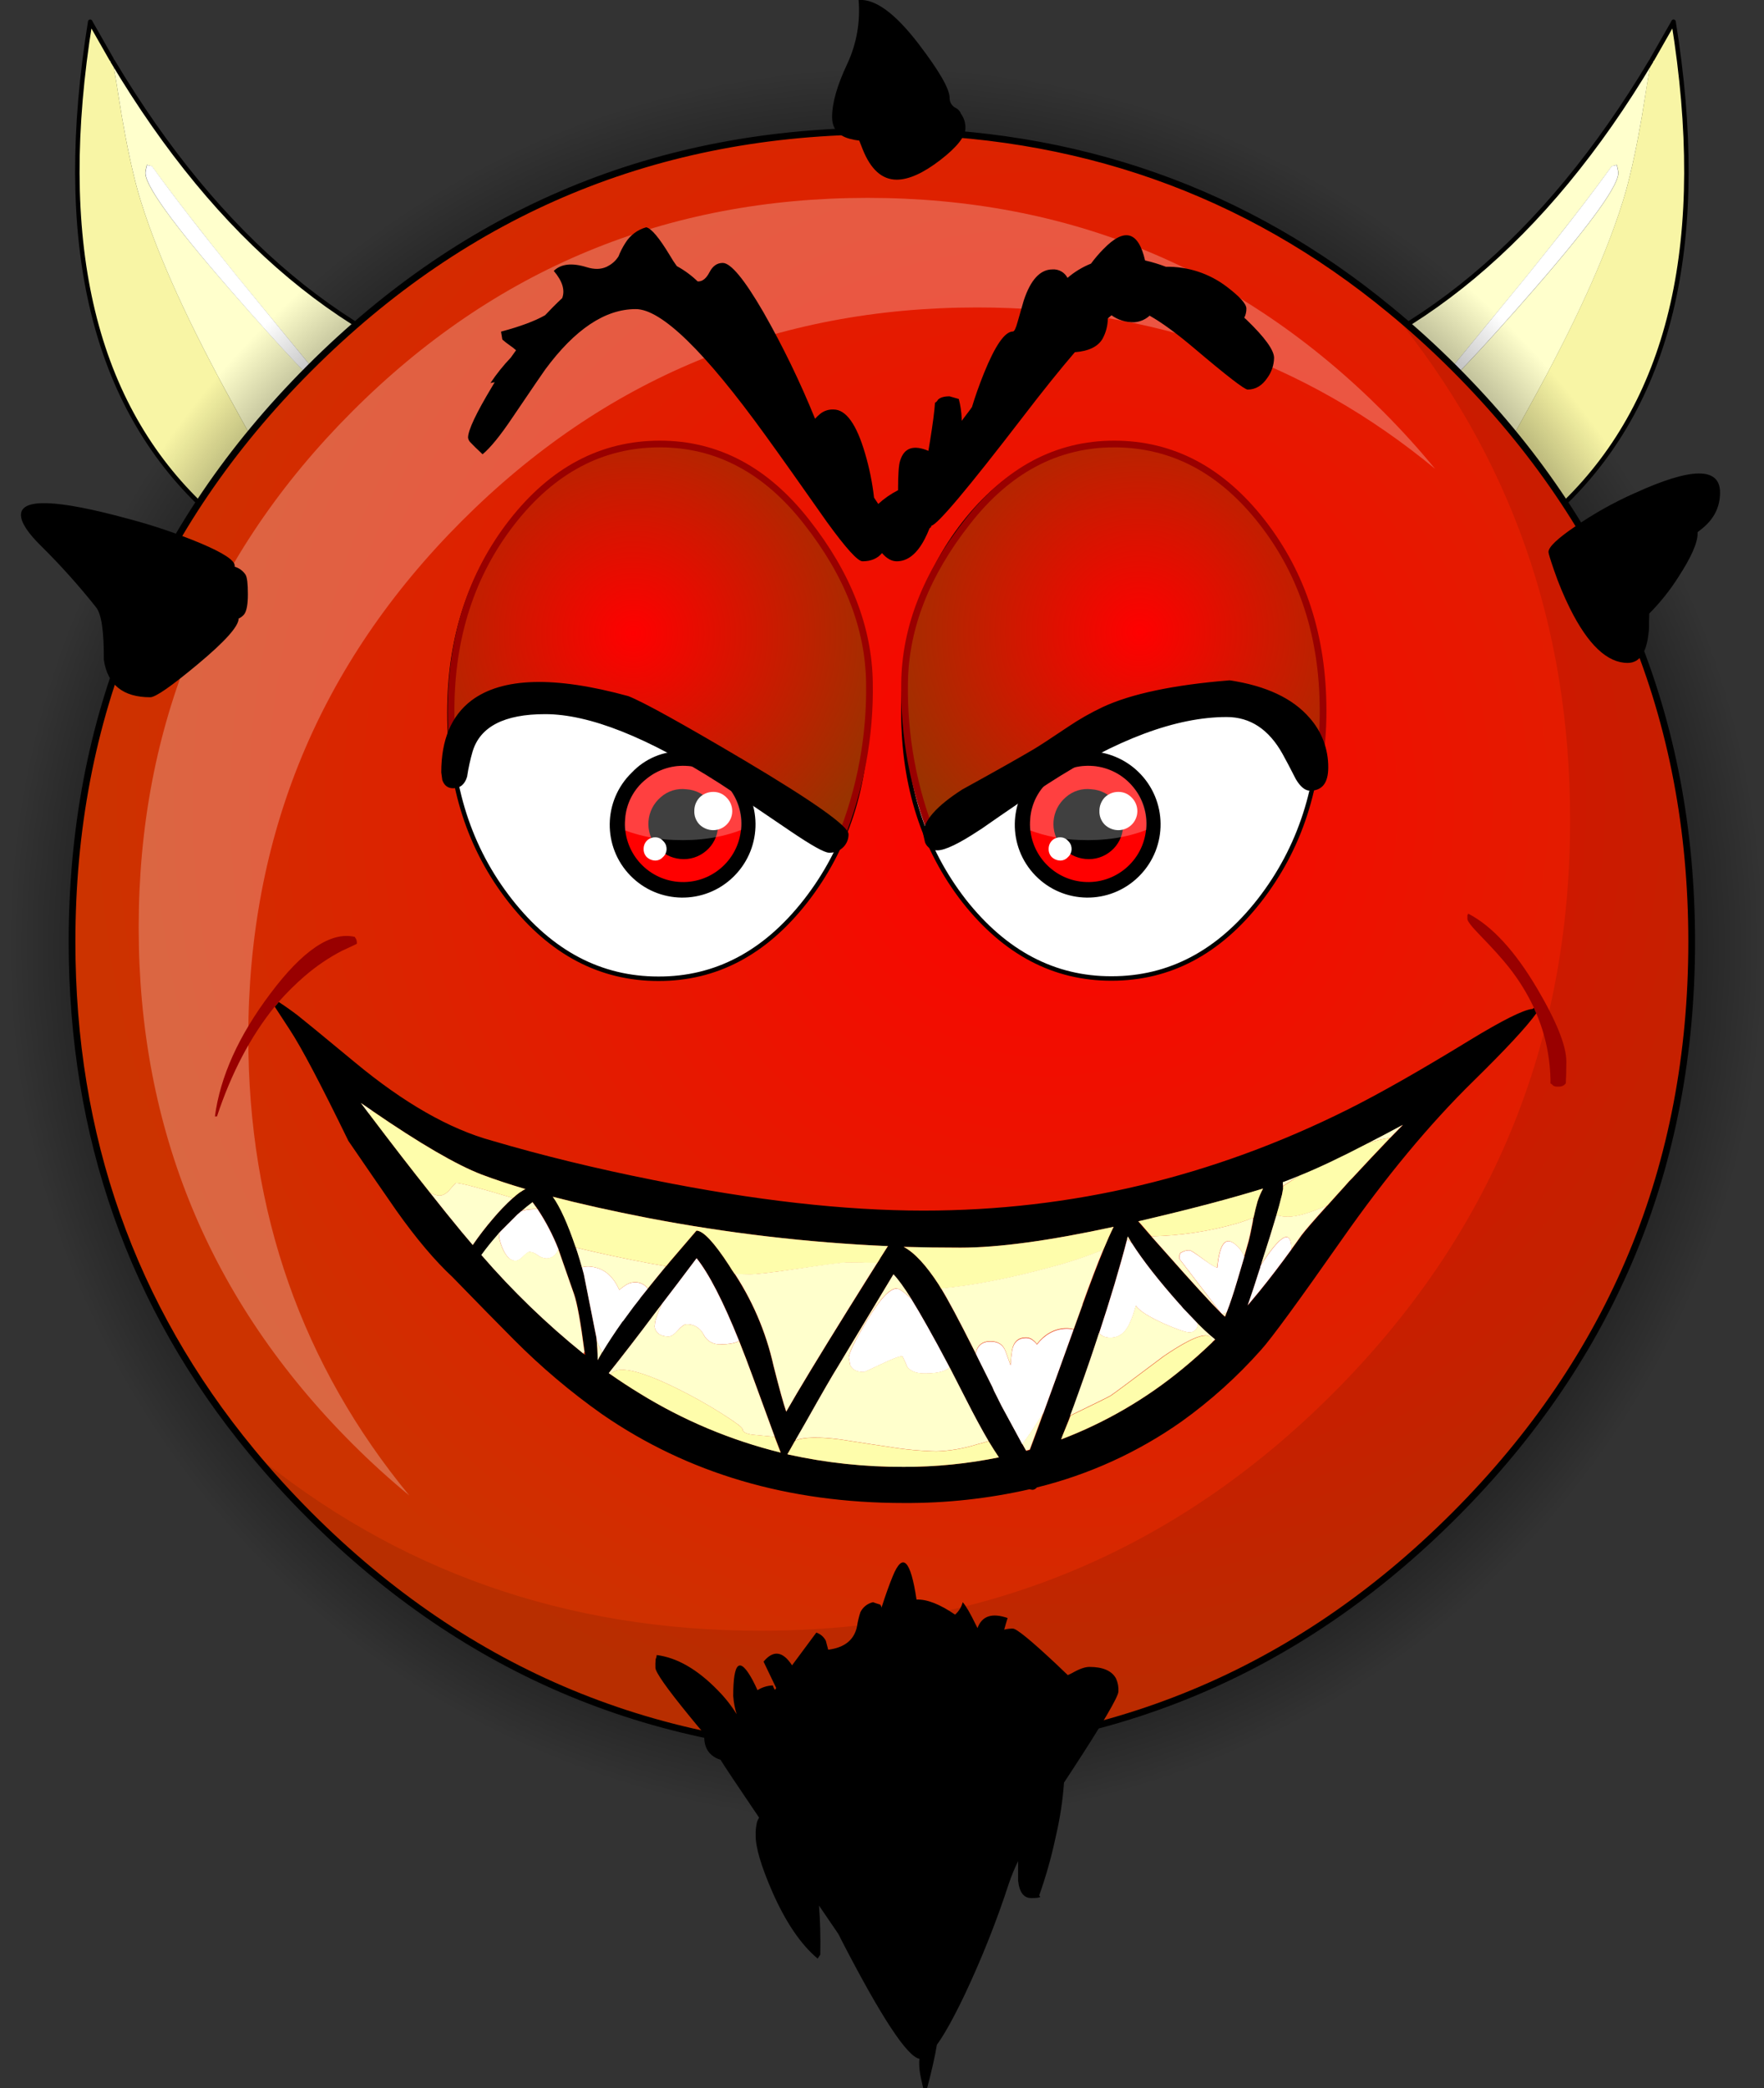 <?xml version="1.0" encoding="iso-8859-1"?>
<!-- Generator: Adobe Illustrator 20.1.0, SVG Export Plug-In . SVG Version: 6.00 Build 0)  -->
<svg version="1.0" id="Layer_1" xmlns="http://www.w3.org/2000/svg" xmlns:xlink="http://www.w3.org/1999/xlink" x="0px" y="0px"
	 viewBox="0 0 788.62 933.14" enable-background="new 0 0 788.62 933.14" xml:space="preserve">
<rect x="0" y="0" width="788.62" height="933.14" fill="#333333" stroke="none"/>
<title>emoji1_0009</title>
<path fill="#FFFFCC" d="M50.4,27.28c1.067,6.147,2.4,14.287,4,24.42c2.327,13.513,4.76,24.847,7.3,34
	c6.947,24,20.097,53.8,39.45,89.4c7.393,13.553,14.31,25.957,20.75,37.21l103.59-38.76c-69.213-18-127.547-66.757-175-146.27
	 M150.37,177.43l-0.79,1.06c-6.667-4.613-22.263-20.987-46.79-49.12C76.71,99.457,64.113,81.903,65,76.71
	c0.407-2.327,0.707-3.353,0.9-3.08l0.19,0.27l1.74,0.31c9.24,12.813,21.907,29.19,38,49.13c9.52,11.58,24.337,29.607,44.45,54.08
	L150.37,177.43z"/>
<path fill="#FFFFFF" d="M149.49,178.48l0.79-1.06c-20.113-24.48-34.9-42.507-44.36-54.08c-16.127-19.94-28.793-36.317-38-49.13
	l-1.74-0.31l-0.19-0.27c-0.193-0.273-0.493,0.753-0.9,3.08c-0.913,5.193,11.64,22.747,37.66,52.66
	C127.223,157.497,142.803,173.867,149.49,178.48z"/>
<path fill="#F8F5A5" d="M49.83,26.46l-8.95-15.84c-0.187-0.287-0.37-0.6-0.55-0.94c-15.607,96.547,0.583,168.223,48.57,215.03
	l33-12.4c-6.44-11.253-13.357-23.657-20.75-37.21c-19.333-35.607-32.483-65.407-39.45-89.4c-2.54-9.153-4.973-20.487-7.3-34
	c-1.6-10.133-2.933-18.273-4-24.42L49.83,26.46z"/>
<path fill="none" stroke="#000000" stroke-width="2" stroke-linecap="round" stroke-linejoin="round" d="M121.85,212.37L88.9,224.71
	c-48-46.807-64.19-118.473-48.57-215l0.54,1l9,15.79 M50.38,27.37c47.487,79.507,105.837,128.247,175.05,146.22l-103.6,38.82"/>
<path fill="#FFFFCC" d="M738.1,27.28c-1.067,6.147-2.4,14.287-4,24.42c-2.327,13.513-4.76,24.847-7.3,34
	c-6.947,24-20.097,53.8-39.45,89.4c-7.393,13.553-14.31,25.957-20.75,37.21l-103.54-38.76c69.213-18,127.547-66.757,175-146.27
	 M638.23,177.42l0.79,1.06c6.667-4.613,22.263-20.987,46.79-49.12c26-29.913,38.553-47.467,37.66-52.66
	c-0.407-2.327-0.707-3.353-0.9-3.08l-0.19,0.27l-1.74,0.31c-9.24,12.813-21.907,29.19-38,49.13
	C673.147,134.917,658.343,152.947,638.23,177.42z"/>
<path fill="#FFFFFF" d="M639,178.48l-0.79-1.06c20.113-24.48,34.9-42.507,44.36-54.08c16.127-19.94,28.793-36.317,38-49.13
	l1.74-0.31l0.19-0.27c0.193-0.273,0.493,0.753,0.9,3.08c0.913,5.193-11.64,22.747-37.66,52.66
	C661.247,157.497,645.667,173.867,639,178.48z"/>
<path fill="#F8F5A5" d="M738.68,26.46l8.94-15.84c0.187-0.287,0.37-0.6,0.55-0.94c15.607,96.547-0.583,168.213-48.57,215l-33-12.4
	c6.44-11.253,13.357-23.657,20.75-37.21c19.333-35.607,32.483-65.407,39.45-89.4c2.54-9.153,4.973-20.487,7.3-34
	c1.573-10.133,2.907-18.273,4-24.42L738.68,26.46z"/>
<path fill="none" stroke="#000000" stroke-width="2" stroke-linecap="round" stroke-linejoin="round" d="M666.66,212.37l32.95,12.34
	c48-46.807,64.19-118.473,48.57-215l-0.54,1l-9,15.79 M738.13,27.37c-47.5,79.48-105.857,128.207-175.07,146.18l103.6,38.82"/>
<radialGradient id="SVGID_1_" cx="190.03" cy="147.268" r="166.539" gradientTransform="matrix(2.35 0.2 -0.2 2.35 -20.82 38.57)" gradientUnits="userSpaceOnUse">
	<stop  offset="0.78" style="stop-color:#000000;stop-opacity:0.7"/>
	<stop  offset="1" style="stop-color:#000000;stop-opacity:0"/>
</radialGradient>
<path fill="url(#SVGID_1_)" d="M673.17,142c-10.067-10.073-20.4-19.473-31-28.2c-70.54-58.3-153.14-87.45-247.8-87.45
	C285.457,26.35,192.527,64.9,115.58,142S0.107,312.1,0,421c0,94.707,29.13,177.343,87.39,247.91c8.727,10.62,18.123,20.953,28.19,31
	c76.947,77.047,169.877,115.57,278.79,115.57S596.217,776.987,673.17,700c76.967-77.053,115.45-170.053,115.45-279
	C788.62,312.053,750.137,219.053,673.17,142z"/>
<radialGradient id="SVGID_2_" cx="190.01" cy="147.298" r="182.1" gradientTransform="matrix(2.35 0.2 -0.2 2.35 52.17 -25.28)" gradientUnits="userSpaceOnUse">
	<stop  offset="0" style="stop-color:#FF0000"/>
	<stop  offset="1" style="stop-color:#CC3300"/>
</radialGradient>
<path fill="url(#SVGID_2_)" d="M650.29,164.66c-9.2-9.207-18.673-17.82-28.42-25.84c-64.787-53.5-140.66-80.25-227.62-80.25
	c-100,0-185.333,35.363-256,106.09s-106,156.127-106,256.2c0,87.013,26.733,162.933,80.2,227.76c8,9.753,16.61,19.233,25.83,28.44
	c70.667,70.727,156,106.09,256,106.09c100,0,185.333-35.363,256-106.09s106-156.127,106-256.2S720.95,235.387,650.29,164.66z"/>
<path fill="none" stroke="#000000" stroke-width="3" stroke-linecap="round" stroke-linejoin="round" d="M650.29,164.66
	c70.667,70.727,106,156.127,106,256.2s-35.333,185.473-106,256.2s-156,106.09-256,106.09c-100,0-185.333-35.363-256-106.09
	c-9.2-9.207-17.81-18.687-25.83-28.44C58.953,583.793,32.2,507.873,32.2,420.86c0-100.073,35.333-185.473,106-256.2
	s156-106.09,256-106.09c86.953,0,162.823,26.75,227.61,80.25C631.597,146.84,641.09,155.453,650.29,164.66z"/>
<path fill-opacity="0.1" d="M650.29,164.66c-9.2-9.207-18.673-17.82-28.42-25.84c53.387,64.747,80.08,140.627,80.08,227.64
	c0,100.073-35.333,185.473-106,256.2s-156,106.09-256,106.09c-86.953,0-162.783-26.71-227.49-80.13
	c8,9.753,16.61,19.233,25.83,28.44c70.667,70.727,156,106.09,256,106.09c100,0,185.333-35.363,256-106.09s106-156.127,106-256.2
	S720.957,235.387,650.29,164.66z"/>
<path fill="#FFFFFF" fill-opacity="0.26" d="M641.56,209.5c-7.233-8.813-14.977-17.35-23.23-25.61
	c-63.607-63.64-140.423-95.46-230.45-95.46s-166.84,31.823-230.44,95.47C93.813,247.54,62,324.403,62,414.49
	s31.803,166.95,95.41,230.59c8.253,8.26,16.783,16.01,25.59,23.25c-48-58.3-72-126.59-72-204.87
	c0-90.08,31.803-166.943,95.41-230.59s140.413-95.47,230.42-95.47C515.057,137.4,583.3,161.433,641.56,209.5z"/>
<path fill="#990000" d="M136.3,436.14c5.051-4.363,10.591-8.125,16.51-11.21c4.48-2.047,6.72-3.11,6.72-3.19
	c0.085-0.816-0.079-1.639-0.47-2.36c-0.198-0.206-0.357-0.447-0.47-0.71c-10.667-2.44-23.247,6.017-37.74,25.37
	c-14.153,18.8-22.41,37.09-24.77,54.87H97c6.48-19.5,15.09-35.863,25.83-49.09c0.628-0.674,1.219-1.382,1.77-2.12
	c3.629-4.112,7.531-7.974,11.68-11.56 M656.37,408.29c-0.051,0.264-0.172,0.509-0.35,0.71v1.65c0,1.02,1.927,3.497,5.78,7.43
	c5.58,5.74,9.863,10.5,12.85,14.28c4.369,5.538,8.09,11.557,11.09,17.94c0.373,0.84,0.727,1.667,1.06,2.48
	c4.236,9.921,6.404,20.602,6.37,31.39c0.496,0.268,0.937,0.628,1.3,1.06c0.703,0.31,1.476,0.431,2.24,0.35
	c0.92,0.075,1.837-0.177,2.59-0.71l0.71-0.71c0.16-2.36,0.24-5.623,0.24-9.79c0-7-4.363-17.897-13.09-32.69
	c-9.9-16.753-20.157-27.883-30.77-33.39L656.37,408.29z"/>
<path d="M685,450.89c-4,0.393-13.333,5.06-28,14c-22.253,13.613-40.453,23.947-54.6,31C542.08,525.963,478.897,541,412.85,541
	c-35.233,0-75.447-4.547-120.64-13.64c-25.707-5.113-49.767-10.973-72.18-17.58c-19.027-5.193-39.47-16.86-61.33-35
	c-14.547-12.04-23.077-19.04-25.59-21c-2.827-2.16-5.657-4.16-8.49-6c-0.551,0.738-1.142,1.446-1.77,2.12
	c1.6,2.513,3.88,6.013,6.84,10.5c5.113,7.787,13.8,24.27,26.06,49.45c9.433,13.767,16.587,24.15,21.46,31.15
	c8.807,12.433,17.18,22.347,25.12,29.74c11.087,11.407,20.247,20.74,27.48,28c12.142,12.213,25.321,23.348,39.39,33.28
	c38.287,26.433,83.22,39.65,134.8,39.65c18.923,0.114,37.797-1.946,56.25-6.14c0.496,0.15,1.011,0.231,1.53,0.24
	c0.7-0.124,1.33-0.502,1.77-1.06c23.234-5.709,45.196-15.714,64.75-29.5c12.986-9.314,24.893-20.047,35.5-32
	c4.56-5.033,16.63-21.517,36.21-49.45s39.117-51.457,58.61-70.57c14.44-14.16,23.837-24.27,28.19-30.33
	c-0.34-0.813-0.693-1.64-1.06-2.48c-0.22,0.216-0.458,0.413-0.71,0.59 M503.9,553.79c0.127-0.367,0.243-0.76,0.35-1.18
	c0.567,0.96,1.157,1.96,1.77,3c4.92,7.673,12.037,16.76,21.35,27.26c0.147,0.166,0.304,0.323,0.47,0.47l1.06,1.3l5.31,5.55
	c2.829,3.038,5.862,5.878,9.08,8.5c-0.473,0.453-0.947,0.887-1.42,1.3c-4.26,4.1-8.593,7.953-13,11.56
	c-16.302,13.494-34.71,24.217-54.49,31.74c0.213-0.533,0.41-1.083,0.59-1.65l2.71-6.84c1.52-4,3.133-8.407,4.84-13.22
	c3.2-8.98,6.15-17.593,8.85-25.84c5.04-15.26,9.207-29.223,12.5-41.89 M508.87,545.85l5.07-1.18
	c19.733-4.667,36.637-9.15,50.71-13.45c-0.996,1.85-1.826,3.784-2.48,5.78c-0.513,1.733-1.103,4.133-1.77,7.2
	c-0.093,0.733-0.21,1.48-0.35,2.24c-0.867,4.407-1.457,7.16-1.77,8.26c-0.727,2.553-1.393,4.887-2,7
	c-1.253,4.347-2.277,7.807-3.07,10.38c-1.693,5.767-3.307,10.607-4.84,14.52c-0.233,0.667-0.47,1.297-0.71,1.89
	c-0.413-0.393-0.887-0.827-1.42-1.3l-0.47-0.47c-4.833-4.88-12.93-13.73-24.29-26.55c-2.493-2.813-4.733-5.33-6.72-7.55
	c-2.113-2.42-3.92-4.503-5.42-6.25c-0.166-0.147-0.323-0.304-0.47-0.47 M573.62,530.44v-0.24c0-0.667-0.04-1.257-0.12-1.77
	c2.307-0.793,4.823-1.793,7.55-3c8.187-3.293,18.33-8.093,30.43-14.4c4.907-2.493,10.137-5.247,15.69-8.26l-5.78,5.9
	c-5.513,5.76-11.18,11.78-17,18.06c-0.38,0.407-0.773,0.8-1.18,1.18c-1.56,1.773-3.053,3.44-4.48,5l-5.31,5.9
	c-5.947,6.56-9.8,11.007-11.56,13.34c-1.52,2.14-3.013,4.223-4.48,6.25c-5.013,6.893-9.77,13.11-14.27,18.65
	c-1.727,2.127-3.497,4.25-5.31,6.37c1.573-4.487,3.303-9.72,5.19-15.7l0.35-1.06c0.093-0.353,0.173-0.707,0.24-1.06l0.12-0.12
	c3.02-9.407,5.353-16.88,7-22.42c0.893-2.987,1.56-5.427,2-7.32c0.39-1.232,0.668-2.498,0.83-3.78
	c0.071-0.147,0.112-0.307,0.12-0.47v-1.06 M493.34,558.63c-2.667,6.42-5.773,14.563-9.32,24.43c-1.4,3.887-2.733,7.583-4,11.09
	c-5.633,15.667-10.113,28.057-13.44,37.17c-2.96,8.147-5.003,13.693-6.13,16.64l-1.65,0.47c-0.933-1.627-1.877-3.317-2.83-5.07
	l-8.14-15c-0.353-0.767-0.747-1.553-1.18-2.36l-0.35-0.71c-0.667-1.333-1.297-2.593-1.89-3.78c-0.098-0.284-0.215-0.561-0.35-0.83
	c-0.131-0.27-0.248-0.547-0.35-0.83c-0.36-0.667-0.713-1.373-1.06-2.12l-5.42-10.86l-1.97-3.87
	c-6.54-13.02-11.377-22.067-14.51-27.14c-0.367-0.667-0.72-1.257-1.06-1.77c-5.66-8.727-10.89-14.35-15.69-16.87
	c8.413,0.233,16.867,0.35,25.36,0.35c17.06,0,39.9-3.107,68.52-9.32c-1.333,2.713-2.867,6.137-4.6,10.27 M424.17,610.33
	c0.096,0.246,0.213,0.484,0.35,0.71c2.307,4.44,4.743,9.2,7.31,14.28c3.667,7.227,7.047,13.48,10.14,18.76
	c1.62,2.667,3.153,5.067,4.6,7.2c-14.008,2.862-28.272,4.283-42.57,4.24c-17.328,0.063-34.609-1.789-51.53-5.52l-0.47-0.12
	l0.71-1.18l2.59-4.6c0.114-0.089,0.198-0.212,0.24-0.35c1.287-2.18,2.78-4.777,4.48-7.79c7.467-13.293,12.303-21.673,14.51-25.14
	c11.873-19.747,20.167-33.513,24.88-41.3c2,2,4.667,5.667,8,11c2.14,3.427,4.537,7.517,7.19,12.27c2.9,5.14,6.083,11,9.55,17.58
	 M161.3,492.9c1.7,1.187,3.367,2.327,5,3.42c21.46,14.727,37.813,24.247,49.06,28.56c5.82,2.2,12.347,4.363,19.58,6.49
	c-0.3,0.16-0.613,0.317-0.94,0.47c-0.528,0.386-1.079,0.74-1.65,1.06l-1.53,1.18c-0.482,0.465-0.993,0.899-1.53,1.3l0,0
	c-3.152,2.865-6.109,5.939-8.85,9.2c-3.239,3.765-6.27,7.704-9.08,11.8l-5.07-6c-4.38-5.293-9.137-11.193-14.27-17.7
	c-8.04-10.113-17.003-21.717-26.89-34.81c-1.24-1.613-2.497-3.28-3.77-5 M223.51,550.58l7.9-7.91c0.62-0.507,1.21-1.017,1.77-1.53
	h0.12c1.613-1.407,3.227-2.703,4.84-3.89c0.767,1,1.513,2.023,2.24,3.07c3.665,5.527,6.748,11.418,9.2,17.58
	c0.034,0.119,0.074,0.236,0.12,0.35c0.553,1.727,2.887,8.413,7,20.06c1.413,4,2.987,12.667,4.72,26l0.24,1.18l-0.71-0.47l-0.12-0.12
	c-16.458-13.277-31.692-28.002-45.52-44c2.283-3.151,4.722-6.185,7.31-9.09c0.335-0.376,0.648-0.77,0.94-1.18 M247.26,534.82
	c12.42,3.227,26.533,6.373,42.34,9.44c35.534,6.827,71.52,11.048,107.67,12.63H397c0.012,0.054-0.021,0.108-0.075,0.12
	c-0.015,0.003-0.03,0.003-0.045,0l-3.18,5c-0.433,0.787-0.943,1.613-1.53,2.48l0,0c-3.12,4.92-7.483,11.883-13.09,20.89
	c-12.973,20.847-22.173,36.03-27.6,45.55c-1.18-3.38-3.067-10.187-5.66-20.42c-3.419-15.409-9.741-30.027-18.63-43.07l-1.18-1.89
	c-6.76-10.387-11.633-15.58-14.62-15.58l-12,14c-0.507,0.633-1.017,1.263-1.53,1.89h-0.12c-2.867,3.493-5.58,6.827-8.14,10
	c-1.173,1.473-2.313,2.89-3.42,4.25c-0.987,1.333-1.97,2.593-2.95,3.78c-1.62,2.187-3.153,4.27-4.6,6.25
	c-0.077,0.15-0.2,0.273-0.35,0.35c-3.633,5.16-6.66,9.763-9.08,13.81c-0.72,1.233-1.387,2.413-2,3.54
	c-0.01-3.392-0.207-6.78-0.59-10.15L261,569.25c-0.054-0.284-0.134-0.561-0.24-0.83c-0.042-0.286-0.123-0.565-0.24-0.83
	c-0.022-0.2-0.063-0.397-0.12-0.59c-0.064-0.242-0.144-0.479-0.24-0.71c-0.6-2.18-1.267-4.423-2-6.73l-0.71-2.12
	c-3.587-10.593-7.007-18.147-10.26-22.66 M311.46,562.28c5.513,6.867,11.847,19.18,19,36.94c2,5.033,4.083,10.5,6.25,16.4
	c4.193,11.54,7.417,20.35,9.67,26.43l0,0c0.46,1.14,0.853,2.163,1.18,3.07l1.53,4c-22.276-5.466-43.563-14.377-63.09-26.41
	c-4.36-2.667-8.693-5.5-13-8.5l-0.83-0.59c2.593-3.227,5.897-7.437,9.91-12.63c2.667-3.373,7.267-9.43,13.8-18.17
	c4.353-5.673,9.537-12.517,15.55-20.53L311.46,562.28z"/>
<path fill="#FEFDAB" d="M346.34,642.07h-0.24l-9.67-0.94c-2.987-0.393-4.48-1.22-4.48-2.48c0-0.707-3.107-3.04-9.32-7
	c-6.632-4.177-13.482-8-20.52-11.45c-16.667-8.133-26.377-10.133-29.13-6c4.293,3.007,8.627,5.84,13,8.5
	c19.503,12.04,40.766,20.964,63.02,26.45l-1.53-4c-0.327-0.9-0.72-1.923-1.18-3.07l0,0 M289.45,544.25
	c-15.8-3.067-29.913-6.213-42.34-9.44c3.253,4.513,6.673,12.067,10.26,22.66c2.667,0.667,5.497,1.333,8.49,2
	c11.647,2.667,22.26,4.79,31.84,6.37h0.12c0.52-0.627,1.03-1.257,1.53-1.89l12-14c2.987,0,7.86,5.193,14.62,15.58l1.18,1.89
	l1.3,1.89c2.213,0.16,4.337,0.24,6.37,0.24c2.907,0,10.377-0.867,22.41-2.6c12.033-1.733,19.11-2.637,21.23-2.71
	c4.733,0,9.293,0.08,13.68,0.24l0,0c0.587-0.867,1.097-1.693,1.53-2.48l3.18-5c0.054,0.012,0.108-0.021,0.12-0.075
	c0.003-0.015,0.003-0.03,0-0.045h0.12c-36.15-1.582-72.135-5.803-107.67-12.63 M166.25,496.32v0.12
	c-0.464,0.41-0.862,0.889-1.18,1.42c9.893,13.093,18.87,24.697,26.93,34.81c1.275,0.939,2.783,1.51,4.36,1.65
	c1.653,0,3.267-0.943,4.84-2.83c0.807-0.993,1.672-1.938,2.59-2.83c2.207,0,10.697,2.243,25.47,6.73l0,0
	c0.537-0.401,1.048-0.835,1.53-1.3l1.53-1.18c0.571-0.32,1.122-0.674,1.65-1.06c0.333-0.153,0.647-0.31,0.94-0.47
	c-7.233-2.127-13.76-4.29-19.58-6.49c-11.247-4.313-27.6-13.833-49.06-28.56 M446.58,651.27c-1.447-2.153-2.98-4.553-4.6-7.2
	c-1.66,0.427-3.507,0.937-5.54,1.53c-5.776,1.79-11.766,2.799-17.81,3c-7.115-0.164-14.21-0.832-21.23-2
	c-4.953-0.707-12.187-1.807-21.7-3.3c-9.653-1.247-16.377-1.09-20.17,0.47c-0.042,0.138-0.126,0.26-0.24,0.35l-2.59,4.6l-0.47,0.83
	c0.071,0.161,0.151,0.318,0.24,0.47c16.922,3.725,34.203,5.569,51.53,5.5c14.298,0.04,28.562-1.384,42.57-4.25 M469.45,566.42
	c8.103-2.118,16.06-4.76,23.82-7.91c1.713-4.133,3.247-7.557,4.6-10.27c-28.62,6.213-51.46,9.32-68.52,9.32
	c-8.493,0-16.947-0.117-25.36-0.35c4.793,2.52,10.023,8.147,15.69,16.88c0.34,0.527,0.693,1.117,1.06,1.77
	C434.74,574.567,450.977,571.42,469.45,566.42 M573.6,530.07v1.3c-0.008,0.163-0.049,0.323-0.12,0.47
	c-0.162,1.282-0.44,2.548-0.83,3.78c-0.447,1.887-1.113,4.327-2,7.32c1.665,0.589,3.424,0.87,5.19,0.83
	c3.92,0,9.777-1.69,17.57-5.07l5.31-5.9c1.427-1.527,2.92-3.193,4.48-5c0.407-0.38,0.8-0.773,1.18-1.18
	c5.813-6.28,11.48-12.3,17-18.06c-3.375,0.45-6.695,1.24-9.91,2.36c-12.1,6.3-22.243,11.1-30.43,14.4l-5.04,3.22
	c-0.847,0.533-1.633,1.043-2.36,1.53 M513.97,544.59l-5.07,1.18c0.147,0.166,0.304,0.323,0.47,0.47c1.5,1.747,3.307,3.83,5.42,6.25
	c12.973-0.264,25.856-2.207,38.33-5.78c2.482-0.735,4.922-1.603,7.31-2.6c0.667-3.06,1.257-5.46,1.77-7.2
	c0.654-1.996,1.484-3.93,2.48-5.78c-14.073,4.327-30.977,8.81-50.71,13.45 M541.97,599.93c-0.047-5.633-7.24-3.587-21.58,6.14
	c-14.86,11.173-22.8,17.073-23.82,17.7c-1.02,0.627-6.997,3.577-17.93,8.85c-0.273,0.727-0.55,1.433-0.83,2.12l-2.81,6.85
	c-0.18,0.567-0.377,1.117-0.59,1.65c19.78-7.523,38.188-18.246,54.49-31.74c4.387-3.613,8.71-7.467,12.97-11.56L541.97,599.93z"/>
<path fill="#FFFFFF" d="M314.49,596.28c1.349,2.853,4.277,4.618,7.43,4.48c3.887,0,6.717-0.51,8.49-1.53
	c-7.147-17.76-13.48-30.073-19-36.94c-6,8-11.19,14.843-15.57,20.53c-2.047,4.507-3.07,7.507-3.07,9
	c-0.223,0.789-0.137,1.633,0.24,2.36c0.867,2.047,2.833,3.07,5.9,3.07c1.18,0,2.557-0.903,4.13-2.71
	c1.573-1.807,2.83-2.71,3.77-2.71c3.227-0.194,6.253,1.574,7.67,4.48 M286.18,580.14c1.107-1.333,2.247-2.75,3.42-4.25
	c-1.384-1.907-3.648-2.975-6-2.83c-1.539,0.068-3.021,0.601-4.25,1.53c-0.886,0.547-1.717,1.18-2.48,1.89
	c-2.753-6.213-6.88-9.673-12.38-10.38c-1.454-0.229-2.94-0.148-4.36,0.24c0.096,0.231,0.176,0.468,0.24,0.71
	c0.057,0.193,0.098,0.39,0.12,0.59c0.117,0.265,0.198,0.544,0.24,0.83c0.106,0.269,0.186,0.546,0.24,0.83l5.66,28.44
	c0.107,0.58,0.187,1.13,0.24,1.65c1.027,2.347,1.813,4.013,2.36,5c2.42-4.047,5.447-8.65,9.08-13.81c0.15-0.077,0.273-0.2,0.35-0.35
	c1.447-2,2.98-4.083,4.6-6.25c0.98-1.213,1.963-2.473,2.95-3.78 M260.74,604.98l0.12,0.12l0.47-0.71L260.74,604.98 M231.35,542.7
	l-7.9,7.91c-0.158,0.858-0.239,1.728-0.24,2.6c0.346,1.75,0.9,3.452,1.65,5.07c1.573,3.46,3.46,5.19,5.66,5.19
	c0.947,0,2.087-0.667,3.42-2s2.277-2,2.83-2c1.347,0.125,2.624,0.659,3.66,1.53c1.071,0.792,2.335,1.282,3.66,1.42
	c2.354,0.111,4.507-1.324,5.31-3.54c0.091-0.192,0.171-0.389,0.24-0.59c-0.046-0.114-0.086-0.231-0.12-0.35
	c-2.452-6.162-5.535-12.053-9.2-17.58c-1.181-0.04-2.364,0-3.54,0.12c-1.203,0.105-2.39,0.343-3.54,0.71h-0.12
	c-0.56,0.52-1.15,1.03-1.77,1.53 M407.43,580.48c-3.167-3.067-5.33-4.6-6.49-4.6c-3.147-0.08-7.627,4.72-13.44,14.4
	c-5.333,8.893-8,14.4-8,16.52c0,0.16,0.197,1.26,0.59,3.3c0.947,2.047,2.99,3.07,6.13,3.07c0.233,0,2.827-1.18,7.78-3.54
	c4.953-2.36,8.097-3.54,9.43-3.54c0.81,1.525,1.518,3.102,2.12,4.72c1.493,2,4.087,3,7.78,3c4.72,0,8.1-0.63,10.14-1.89
	c0.388-0.229,0.745-0.508,1.06-0.83c-0.137-0.226-0.254-0.464-0.35-0.71c-3.467-6.587-6.65-12.447-9.55-17.58
	c-2.667-4.753-5.063-8.843-7.19-12.27 M451.78,610.15c-0.947-2.593-1.693-4.677-2.24-6.25c-1.1-2.913-3.34-4.37-6.72-4.37
	c-3.62,0-5.82,1.77-6.6,5.31l0.94,2l5.42,10.86c0.347,0.727,0.7,1.433,1.06,2.12c0.102,0.283,0.219,0.56,0.35,0.83
	c0.135,0.269,0.252,0.546,0.35,0.83c0.62,1.22,1.25,2.48,1.89,3.78l0.35,0.71c0.433,0.807,0.827,1.593,1.18,2.36l8.14,15
	c0.38,0.667,0.733,1.333,1.06,2c1.96-2.153,5.143-6.82,9.55-14c3.333-9.113,7.813-21.503,13.44-37.17
	c-1.269-0.325-2.583-0.443-3.89-0.35c-4.873,0.313-9.04,2.673-12.5,7.08c-0.406-0.638-0.925-1.197-1.53-1.65
	c-0.89-0.845-2.073-1.311-3.3-1.3c-3.46,0-5.543,1.85-6.25,5.55c-0.352,2.23-0.589,4.476-0.71,6.73 M563.69,565.49l-0.12,0.12
	c-0.06,0.353-0.14,0.707-0.24,1.06L563,567.6c-1.887,6-3.617,11.233-5.19,15.7c1.807-2.127,3.577-4.25,5.31-6.37
	c4.5-5.533,9.257-11.75,14.27-18.65c-0.153-9.107-4.713-6.747-13.68,7.08 M556.28,561.58c-0.921-2.437-2.569-4.531-4.72-6
	c-3.933-2.753-6.37,0.867-7.31,10.86c-0.787,0-2.91-1.26-6.37-3.78c-3.46-2.52-5.46-3.817-6-3.89
	c-1.016-0.034-2.026,0.167-2.95,0.59l-1.18,0.59c-0.036,0.304-0.157,0.592-0.35,0.83c-0.129,0.581-0.17,1.177-0.12,1.77l17.81,23.25
	c0.267,0.293,0.503,0.57,0.71,0.83l0.47,0.47c0.741-0.04,1.465-0.241,2.12-0.59c1.527-3.907,3.14-8.747,4.84-14.52
	c0.787-2.58,1.81-6.04,3.07-10.38 M527.84,583.3c-0.166-0.147-0.323-0.304-0.47-0.47c-9.333-10.5-16.45-19.587-21.35-27.26
	c-0.86-0.767-1.567-1.357-2.12-1.77c-3.293,12.667-7.46,26.63-12.5,41.89c1.047,1.413,2.737,2.12,5.07,2.12
	c3.773,0,6.643-2.163,8.61-6.49c1.13-2.512,2.037-5.119,2.71-7.79c1.653,2.28,5.78,4.917,12.38,7.91c6.053,2.667,9.947,4,11.68,4
	c2.005,0.017,3.643-1.595,3.66-3.6c0-0.02,0-0.04,0-0.06c-0.066-0.163-0.146-0.321-0.24-0.47c-0.327-0.333-0.68-0.727-1.06-1.18
	l-5.31-5.55L527.84,583.3z"/>
<path fill="#FFFFCC" d="M321.92,600.76c-3.153,0.138-6.081-1.627-7.43-4.48c-1.417-2.906-4.443-4.674-7.67-4.48
	c-0.867,0-2.123,0.903-3.77,2.71c-1.647,1.807-3.023,2.71-4.13,2.71c-3.067,0-5.033-1.023-5.9-3.07
	c-0.377-0.727-0.463-1.571-0.24-2.36c0-1.473,1.023-4.473,3.07-9c-6.567,8.767-11.163,14.837-13.79,18.21
	c-4,5.193-7.303,9.403-9.91,12.63l0.83,0.59c2.767-4.12,12.477-2.12,29.13,6c7.038,3.451,13.888,7.273,20.52,11.45
	c6.213,3.933,9.32,6.267,9.32,7c0,1.26,1.493,2.087,4.48,2.48l9.67,0.94h0.24c-2.253-6.08-5.477-14.89-9.67-26.43
	c-2.153-5.9-4.237-11.367-6.25-16.4c-1.773,1.02-4.603,1.53-8.49,1.53 M269.21,604.33c-0.547-0.96-1.333-2.627-2.36-5
	c-0.047-0.52-0.127-1.07-0.24-1.65c0.383,3.37,0.58,6.758,0.59,10.15c0.613-1.127,1.28-2.307,2-3.54 M289.6,575.85
	c2.553-3.193,5.267-6.527,8.14-10c-9.58-1.613-20.193-3.737-31.84-6.37c-2.98-0.667-5.81-1.333-8.49-2l0.71,2.12
	c0.74,2.3,1.407,4.543,2,6.73c1.42-0.388,2.906-0.469,4.36-0.24c5.507,0.707,9.633,4.167,12.38,10.38
	c0.763-0.71,1.594-1.343,2.48-1.89c1.226-0.949,2.712-1.5,4.26-1.58c2.352-0.145,4.616,0.923,6,2.83 M392.2,564.38
	c-4.387-0.16-8.947-0.24-13.68-0.24c-2.047,0-9.123,0.903-21.23,2.71c-12.107,1.807-19.577,2.673-22.41,2.6
	c-2,0-4.123-0.08-6.37-0.24l-1.3-1.89c8.889,13.043,15.211,27.661,18.63,43.07c2.593,10.227,4.48,17.033,5.66,20.42
	c5.427-9.52,14.627-24.703,27.6-45.55c5.607-9.007,9.97-15.97,13.09-20.89 M240.29,540.3c-0.727-1.04-1.473-2.063-2.24-3.07
	c-1.607,1.187-3.22,2.483-4.84,3.89c1.15-0.367,2.337-0.605,3.54-0.71c1.176-0.12,2.359-0.16,3.54-0.12 M223.19,553.15
	c0.001-0.872,0.082-1.742,0.24-2.6c-0.292,0.41-0.605,0.804-0.94,1.18c-2.588,2.905-5.027,5.939-7.31,9.09
	c13.828,15.998,29.062,30.723,45.52,44l0.59-0.59c-1.727-13.293-3.3-21.96-4.72-26c-4.087-11.647-6.42-18.333-7-20.06
	c-0.069,0.201-0.149,0.398-0.24,0.59c-0.803,2.216-2.956,3.651-5.31,3.54c-1.325-0.138-2.589-0.628-3.66-1.42
	c-1.036-0.871-2.313-1.405-3.66-1.53c-0.553,0-1.497,0.667-2.83,2s-2.473,2-3.42,2c-2.2,0-4.087-1.73-5.66-5.19
	c-0.75-1.618-1.304-3.32-1.65-5.07 M192,532.67c5.133,6.507,9.89,12.407,14.27,17.7l5.07,6c2.81-4.096,5.841-8.035,9.08-11.8
	c2.741-3.261,5.698-6.335,8.85-9.2c-14.773-4.487-23.263-6.73-25.47-6.73c-0.918,0.892-1.783,1.837-2.59,2.83
	c-1.573,1.887-3.187,2.83-4.84,2.83c-1.577-0.14-3.085-0.711-4.36-1.65 M166.3,496.42v-0.12c-1.6-1.093-3.267-2.233-5-3.42
	c1.273,1.693,2.53,3.36,3.77,5c0.318-0.531,0.716-1.01,1.18-1.42 M352.25,649.52l0.47-0.83l-0.72,1.16l0.47,0.12
	c-0.089-0.152-0.169-0.309-0.24-0.47 M400.94,575.86c1.16,0,3.323,1.533,6.49,4.6c-3.333-5.3-6-8.967-8-11
	c-4.72,7.787-13.013,21.553-24.88,41.3c-2.22,3.493-7.07,11.883-14.55,25.17c-1.7,3.007-3.193,5.603-4.48,7.79
	c3.787-1.567,10.51-1.723,20.17-0.47c9.513,1.493,16.747,2.593,21.7,3.3c7.02,1.168,14.115,1.836,21.23,2
	c6.044-0.201,12.034-1.21,17.81-3c2.033-0.593,3.88-1.103,5.54-1.53c-3.1-5.28-6.48-11.533-10.14-18.76
	c-2.553-5.047-4.987-9.8-7.3-14.26c-0.315,0.322-0.672,0.601-1.06,0.83c-2.047,1.26-5.427,1.89-10.14,1.89c-3.693,0-6.287-1-7.78-3
	c-0.602-1.618-1.31-3.195-2.12-4.72c-1.333,0-4.477,1.18-9.43,3.54s-7.547,3.54-7.78,3.54c-3.147,0-5.19-1.023-6.13-3.07
	c-0.393-2.047-0.59-3.147-0.59-3.3c0-2.127,2.667-7.633,8-16.52c5.82-9.68,10.3-14.48,13.44-14.4 M456.94,645.18
	c-0.327-0.667-0.68-1.333-1.06-2c0.953,1.753,1.897,3.443,2.83,5.07l1.65-0.47c1.127-2.947,3.17-8.493,6.13-16.64
	c-4.413,7.213-7.597,11.88-9.55,14 M483.94,582.83c3.54-9.86,6.647-18.003,9.32-24.43c-7.76,3.149-15.717,5.792-23.82,7.91
	c-18.467,5-34.703,8.147-48.71,9.44c3.127,5.073,7.963,14.12,14.51,27.14l1.89,3.78l-0.94-2c0.78-3.54,2.98-5.31,6.6-5.31
	c3.38,0,5.62,1.457,6.72,4.37c0.553,1.573,1.3,3.657,2.24,6.25c0.121-2.254,0.358-4.5,0.71-6.73c0.707-3.7,2.79-5.55,6.25-5.55
	c1.227-0.011,2.41,0.455,3.3,1.3c0.605,0.453,1.124,1.012,1.53,1.65c3.46-4.407,7.627-6.767,12.5-7.08
	c1.335-0.075,2.673,0.07,3.96,0.43c1.273-3.513,2.607-7.21,4-11.09 M611.49,510.91c3.215-1.12,6.535-1.91,9.91-2.36l5.78-5.9
	C621.627,505.663,616.397,508.417,611.49,510.91 M575.87,543.72c-1.766,0.04-3.525-0.241-5.19-0.83c-1.62,5.54-3.953,13.013-7,22.42
	c8.967-13.833,13.527-16.193,13.68-7.08c1.473-2,2.967-4.083,4.48-6.25c1.76-2.327,5.613-6.773,11.56-13.34
	c-7.793,3.38-13.65,5.07-17.57,5.07 M573.59,530.02c0.727-0.493,1.513-1.003,2.36-1.53l5.07-3.19c-2.727,1.173-5.243,2.173-7.55,3
	c0.047,0.533,0.087,1.123,0.12,1.77 M548.35,586.48c-0.655,0.349-1.379,0.55-2.12,0.59c0.527,0.473,1,0.907,1.42,1.3
	c0.24-0.587,0.477-1.217,0.71-1.89 M560.36,544.11c-2.388,0.997-4.828,1.865-7.31,2.6c-12.474,3.573-25.357,5.516-38.33,5.78
	c2,2.22,4.24,4.737,6.72,7.55c11.333,12.82,19.43,21.67,24.29,26.55c-0.207-0.253-0.443-0.53-0.71-0.83l-17.81-23.25
	c-0.05-0.593-0.009-1.189,0.12-1.77c0.193-0.238,0.314-0.526,0.35-0.83l1.18-0.59c0.924-0.423,1.934-0.625,2.95-0.59
	c0.553,0,2.553,1.297,6,3.89c3.447,2.593,5.57,3.853,6.37,3.78c0.947-10,3.383-13.62,7.31-10.86c2.151,1.469,3.799,3.563,4.72,6
	c0.607-2.093,1.273-4.427,2-7c0.313-1.1,0.903-3.853,1.77-8.26c0.147-0.76,0.263-1.507,0.35-2.24 M505.02,591.24
	c-1.967,4.327-4.837,6.49-8.61,6.49c-2.333,0-4.023-0.707-5.07-2.12c-2.667,8.247-5.617,16.86-8.85,25.84
	c-1.7,4.8-3.313,9.207-4.84,13.22c0.273-0.667,0.55-1.373,0.83-2.12c10.993-5.333,16.97-8.283,17.93-8.85
	c0.96-0.567,8.9-6.467,23.82-17.7c14.34-9.72,21.533-11.767,21.58-6.14c0.473-0.407,0.947-0.84,1.42-1.3
	c-3.218-2.622-6.251-5.462-9.08-8.5c0.38,0.453,0.733,0.847,1.06,1.18c0.094,0.149,0.174,0.307,0.24,0.47
	c0.017,2.005-1.595,3.643-3.6,3.66c-0.02,0-0.04,0-0.06,0c-1.727,0-5.62-1.333-11.68-4c-6.607-2.987-10.733-5.623-12.38-7.91
	c-0.673,2.671-1.58,5.278-2.71,7.79 M504.19,552.54c-0.107,0.42-0.223,0.813-0.35,1.18c0.56,0.413,1.267,1.003,2.12,1.77
	c-0.573-0.953-1.143-1.913-1.71-2.88L504.19,552.54z"/>
<path fill="#FFFFFF" d="M294.32,199.13c-25.867,0-47.92,11.643-66.16,34.93s-27.32,51.373-27.24,84.26
	c0,32.887,9.08,60.973,27.24,84.26c18.16,23.287,40.213,34.89,66.16,34.81c25.707,0.08,47.643-11.483,65.81-34.69
	c18.24-23.333,27.36-51.46,27.36-84.38s-9.163-61.007-27.49-84.26c-18.16-23.287-40.057-34.93-65.69-34.93 M563,402.46
	c18.24-23.287,27.36-51.373,27.36-84.26s-9.12-60.973-27.36-84.26C544.747,210.647,522.727,199,496.94,199
	c-25.787,0-47.767,11.647-65.94,34.94c-18.16,23.287-27.24,51.373-27.24,84.26s9.04,61.013,27.12,84.38
	c18.32,23.207,40.32,34.77,66,34.69C522.787,437.27,544.827,425.667,563,402.46z"/>
<path fill="none" stroke="#000000" stroke-width="2" stroke-linecap="round" stroke-linejoin="round" d="M563,402.46
	c-18.16,23.207-40.16,34.81-66,34.81c-25.707,0.08-47.707-11.483-66-34.69c-18.08-23.287-27.12-51.413-27.12-84.38
	s9.04-61.053,27.12-84.26c18.247-23.293,40.227-34.94,65.94-34.94c25.713,0,47.713,11.643,66,34.93
	c18.24,23.333,27.36,51.42,27.36,84.26S581.2,379.12,563,402.46z M294.32,199.13c25.633,0,47.53,11.643,65.69,34.93
	c18.32,23.287,27.48,51.373,27.48,84.26s-9.12,61.013-27.36,84.38c-18.16,23.207-40.097,34.77-65.81,34.69
	c-25.867,0-47.92-11.603-66.16-34.81c-18.24-23.207-27.32-51.293-27.24-84.26c0-32.887,9.08-60.973,27.24-84.26
	S268.373,199.13,294.32,199.13z"/>
<path d="M305.31,335.72c-8.639-0.214-16.961,3.263-22.88,9.56c-12.878,12.528-13.161,33.122-0.634,46s33.122,13.161,46,0.634
	c0.214-0.208,0.425-0.42,0.634-0.634c12.631-12.9,12.413-33.597-0.486-46.228C321.893,339.127,313.779,335.781,305.31,335.72z"/>
<path fill="#FF0000" d="M325.36,351.53c-9.221-11.007-25.62-12.456-36.627-3.234c-0.018,0.015-0.035,0.03-0.053,0.044
	c-5.398,4.361-8.733,10.776-9.2,17.7c-1.183,14.311,9.46,26.87,23.77,28.053c14.311,1.183,26.87-9.46,28.053-23.77
	C331.865,363.521,329.731,356.771,325.36,351.53z"/>
<path d="M317.46,358.14c-2.635-3.198-6.475-5.163-10.61-5.43c-4.146-0.527-8.317,0.763-11.44,3.54
	c-6.613,5.608-7.429,15.515-1.821,22.128c2.662,3.14,6.451,5.108,10.551,5.482c4.136,0.428,8.268-0.851,11.44-3.54
	c3.217-2.67,5.18-6.556,5.42-10.73C321.427,365.451,320.149,361.316,317.46,358.14z"/>
<path fill="#FFFFFF" fill-opacity="0.25" d="M325.36,351.53c-9.221-11.007-25.62-12.456-36.627-3.234
	c-0.018,0.015-0.035,0.03-0.053,0.044c-5.398,4.361-8.733,10.776-9.2,17.7c-0.157,1.686-0.157,3.384,0,5.07
	c6.993,2.596,14.364,4.031,21.82,4.25c11.167,0.473,21.19-1.02,30.07-4.48v-0.35C332.087,363.637,329.91,356.757,325.36,351.53z"/>
<path fill="#FFFFFF" d="M292.93,374.19c-1.414-0.031-2.778,0.522-3.77,1.53c-0.932,0.988-1.442,2.302-1.42,3.66
	c-0.045,1.363,0.467,2.685,1.42,3.66c0.997,0.933,2.296,1.476,3.66,1.53c1.347,0.032,2.64-0.527,3.54-1.53
	c2.021-1.783,2.215-4.866,0.432-6.888c-0.135-0.153-0.279-0.297-0.432-0.432c-0.863-0.984-2.112-1.543-3.42-1.53 M318.89,353.89
	c-2.293-0.026-4.5,0.868-6.13,2.48c-1.528,1.623-2.373,3.771-2.36,6c-0.093,2.284,0.761,4.506,2.36,6.14
	c1.614,1.557,3.758,2.443,6,2.48c4.7,0.048,8.549-3.723,8.597-8.422c0.024-2.338-0.915-4.583-2.597-6.208
	c-1.533-1.603-3.662-2.497-5.88-2.47H318.89z"/>
<path d="M486.4,335.72c-8.639-0.214-16.961,3.263-22.88,9.56c-12.878,12.528-13.161,33.122-0.634,46s33.122,13.161,46,0.634
	c0.214-0.208,0.425-0.42,0.634-0.634c12.631-12.9,12.413-33.597-0.486-46.228C502.983,339.127,494.868,335.781,486.4,335.72z"/>
<path fill="#FF0000" d="M506.45,351.53c-9.221-11.007-25.62-12.456-36.627-3.234c-0.018,0.015-0.035,0.03-0.053,0.044
	c-5.398,4.361-8.733,10.776-9.2,17.7c-1.183,14.311,9.46,26.87,23.77,28.053c14.311,1.183,26.87-9.46,28.053-23.77
	C512.955,363.521,510.821,356.771,506.45,351.53z"/>
<path d="M498.55,358.14c-2.635-3.198-6.475-5.163-10.61-5.43c-4.146-0.527-8.317,0.763-11.44,3.54
	c-6.613,5.608-7.429,15.515-1.821,22.128c2.662,3.14,6.451,5.108,10.551,5.482c4.136,0.428,8.268-0.851,11.44-3.54
	c3.219-2.672,5.183-6.563,5.42-10.74C502.515,365.444,501.236,361.313,498.55,358.14z"/>
<path fill="#FFFFFF" fill-opacity="0.25" d="M506.45,351.53c-9.221-11.007-25.62-12.456-36.627-3.234
	c-0.018,0.015-0.035,0.03-0.053,0.044c-5.398,4.361-8.733,10.776-9.2,17.7c-0.157,1.686-0.157,3.384,0,5.07
	c6.993,2.596,14.364,4.031,21.82,4.25c11.167,0.473,21.19-1.02,30.07-4.48v-0.35C513.177,363.637,511,356.757,506.45,351.53z"/>
<path fill="#FFFFFF" d="M474,374.19c-1.414-0.031-2.778,0.522-3.77,1.53c-0.932,0.988-1.442,2.302-1.42,3.66
	c-0.045,1.363,0.467,2.685,1.42,3.66c0.997,0.933,2.296,1.476,3.66,1.53c1.347,0.032,2.64-0.527,3.54-1.53
	c2.021-1.783,2.215-4.866,0.432-6.888c-0.135-0.153-0.279-0.297-0.432-0.432c-0.863-0.984-2.112-1.543-3.42-1.53 M500,353.89
	c-2.293-0.026-4.5,0.868-6.13,2.48c-1.528,1.623-2.373,3.771-2.36,6c-0.093,2.284,0.761,4.506,2.36,6.14
	c1.614,1.557,3.758,2.443,6,2.48c4.7,0.048,8.549-3.723,8.597-8.422c0.024-2.338-0.915-4.583-2.597-6.208
	C504.339,354.76,502.214,353.866,500,353.89z"/>
<radialGradient id="SVGID_3_" cx="207.592" cy="127.365" r="50.98" gradientTransform="matrix(2.36 0 0 2.36 -206.78 -17.46)" gradientUnits="userSpaceOnUse">
	<stop  offset="0" style="stop-color:#FF0000"/>
	<stop  offset="1" style="stop-color:#993300"/>
</radialGradient>
<path fill="url(#SVGID_3_)" d="M295,198.42c-25.867,0-47.92,11.643-66.16,34.93s-27.32,51.373-27.24,84.26
	c-0.017,9.024,0.787,18.031,2.4,26.91c4.353-55.013,61.58-44.853,171.68,30.48c9.011-22.217,13.433-46.029,13-70
	c-0.327-24.473-9.66-48.35-28-71.63C342.533,210.07,320.64,198.42,295,198.42z"/>
<path fill="none" stroke="#990000" stroke-width="3" stroke-linecap="round" stroke-linejoin="round" d="M295,198.42
	c25.633,0,47.53,11.643,65.69,34.93c18.307,23.28,27.64,47.157,28,71.63c0.433,23.971-3.989,47.783-13,70
	C265.583,299.66,208.353,289.507,204,344.52c-1.6-8.88-2.39-17.887-2.36-26.91c0-32.887,9.08-60.973,27.24-84.26
	S269.08,198.42,295,198.42z"/>
<radialGradient id="SVGID_4_" cx="668.828" cy="127.085" r="50.98" gradientTransform="matrix(-2.36 0 0 2.36 2087.89 -17.46)" gradientUnits="userSpaceOnUse">
	<stop  offset="0" style="stop-color:#FF0000"/>
	<stop  offset="1" style="stop-color:#993300"/>
</radialGradient>
<path fill="url(#SVGID_4_)" d="M498.1,198.42c25.867,0,47.92,11.643,66.16,34.93s27.32,51.373,27.24,84.26
	c0.03,9.023-0.76,18.03-2.36,26.91c-4.38-55.013-61.617-44.853-171.71,30.48c-9.011-22.217-13.433-46.029-13-70
	c0.327-24.473,9.66-48.35,28-71.63C450.577,210.07,472.467,198.42,498.1,198.42z"/>
<path fill="none" stroke="#990000" stroke-width="3" stroke-linecap="round" stroke-linejoin="round" d="M498.1,198.42
	c-25.633,0-47.53,11.643-65.69,34.93c-18.307,23.28-27.64,47.157-28,71.63c-0.433,23.971,3.989,47.783,13,70
	c110.107-75.32,167.35-85.473,171.73-30.46c1.6-8.88,2.39-17.887,2.36-26.91c0-32.887-9.08-60.973-27.24-84.26
	S524.047,198.42,498.1,198.42z"/>
<path d="M18.48,244.09c8.718,8.621,16.906,17.761,24.52,27.37c2.36,2.987,3.5,10.777,3.42,23.37
	c1.653,11.173,8.573,16.76,20.76,16.76c2.36,0,9.437-4.917,21.23-14.75c12.187-10.147,18.28-16.953,18.28-20.42
	c0.962-0.429,1.811-1.076,2.48-1.89c1.1-1.493,1.65-4.493,1.65-9c0-4.667-0.353-7.577-1.06-8.73c-1.147-1.713-2.86-2.966-4.84-3.54
	v-0.47c0-2.36-5-5.663-15-9.91c-10.659-4.455-21.615-8.161-32.79-11.09c-31.84-8.667-47.76-9.217-47.76-1.65
	c0,3.333,3.027,7.977,9.08,13.93 M211.3,335.78c3.38-11.093,14.19-16.64,32.43-16.64c19.733,0,45.757,10.333,78.07,31
	c2.833,1.807,13.33,8.887,31.49,21.24c9.513,6.453,15.293,9.68,17.34,9.68c2.491,0.107,4.903-0.884,6.6-2.71
	c1.393-1.509,2.152-3.496,2.12-5.55c0-3.54-15.41-14.477-46.23-32.81c-28.147-16.667-45.56-26.303-52.24-28.91
	c-33.02-9.047-56.41-8.38-70.17,2c-8.96,6.847-13.44,17.547-13.44,32.1l0.47,3.42c0.867,2.44,2.48,3.66,4.84,3.66
	c3.147,0,5.23-1.73,6.25-5.19c0.571-3.828,1.399-7.613,2.48-11.33 M500,755.89c0.123-1.984-0.241-3.969-1.06-5.78
	c-1.887-3.46-5.857-5.19-11.91-5.19c-1.967,0-4.523,0.903-7.67,2.71c-0.646,0.356-1.314,0.67-2,0.94
	c-1.507-1.46-3.197-3.073-5.07-4.84c-11.333-10.62-17.82-15.93-19.46-15.93c-1.312-0.021-2.621,0.137-3.89,0.47
	c0.467-1.733,0.977-3.463,1.53-5.19c-6.98-2.44-11.47-0.943-13.47,4.49l-0.71-1.42c-2.513-5.193-4.48-8.577-5.9-10.15
	c-0.54,2.159-1.735,4.097-3.42,5.55c-6.813-4.667-12.553-6.91-17.22-6.73c-2.667-17.78-6.203-21.28-10.61-10.5
	c-1.5,3.607-3.19,8.327-5.07,14.16c-0.026-0.527-0.235-1.029-0.59-1.42c-1.1-0.313-2.16-0.667-3.18-1.06
	c-2.468,0.559-4.55,2.206-5.66,4.48c-0.687,2.118-1.199,4.288-1.53,6.49c-1.26,5.9-5.543,9.323-12.85,10.27
	c-0.627-2.44-0.98-3.773-1.06-4c-0.877-1.734-2.405-3.05-4.25-3.66c-0.14,0.207-3.757,5.083-10.85,14.63
	c-4.147-6.36-8.393-6.91-12.74-1.65c1.38,2.927,3.267,6.86,5.66,11.8l-0.59,0.83l0,0c-0.415-0.614-0.732-1.289-0.94-2
	c-2.426,0.096-4.785,0.827-6.84,2.12c-0.707-1.593-1.453-3.127-2.24-4.6c-5.74-10.54-8.61-8.14-8.61,7.2
	c0.192,2.764,0.705,5.495,1.53,8.14c-2.408-3.894-5.257-7.498-8.49-10.74c-9.04-9.287-18.12-14.52-27.24-15.7
	c-0.033,0.616-0.193,1.219-0.47,1.77c-0.131,1.292-0.171,2.592-0.12,3.89c0,2,5.033,9.16,15.1,21.48
	c2.593,3.213,5.03,6.123,7.31,8.73c-0.253,0.184-0.456,0.428-0.59,0.71c0,3.46,1.06,6.127,3.18,8c1.203,1.03,2.611,1.793,4.13,2.24
	c1.213,2.067,6.953,10.68,17.22,25.84c-0.388,0.629-0.703,1.3-0.94,2c-0.475,2.01-0.674,4.076-0.59,6.14
	c0,5.273,2.477,13.607,7.43,25c6,13.613,12.76,23.567,20.28,29.86l1.18-1.77c0.147-8-0.05-15.317-0.59-21.95l8.61,12.63
	c0.533,0.973,1.043,1.973,1.53,3c17.693,34.267,29.29,51.89,34.79,52.87c-0.074,0.547-0.114,1.098-0.12,1.65
	c-0.014,2.223,0.224,4.441,0.71,6.61c0.233,1.1,0.587,2.713,1.06,4.84h1.77c2.06-7.74,3.513-14.19,4.36-19.35
	c3.44-4.767,7.607-12.28,12.5-22.54c7.596-16.091,14.173-32.643,19.69-49.56c1.162-3.418,2.541-6.758,4.13-10v8.73
	c0.553,5.193,2.52,7.79,5.9,7.79c2.44,0,3.773-0.197,4-0.59l-0.47-0.59c3.059-8.636,5.541-17.465,7.43-26.43
	c1.852-7.891,3.076-15.916,3.66-24l3.18-4.84C492.953,770.21,500,758.25,500,755.89 M438.33,370.71
	c12.42-8.667,22.443-15.473,30.07-20.42c30.74-19.907,57.407-29.86,80-29.86c10.533,0,18.867,5.507,25,16.52
	c1.493,2.667,3.46,6.403,5.9,11.21c2.047,3.46,4.17,5.19,6.37,5.19c5.427,0,8.14-3.46,8.14-10.38c0.063-8.18-2.921-16.09-8.37-22.19
	c-7.547-8.733-19.457-14.32-35.73-16.76c-25.14,2.053-44.067,6.047-56.78,11.98c-5.322,2.52-10.447,5.439-15.33,8.73
	c-7.94,5.333-13.13,8.717-15.57,10.15c-6.367,3.773-16.98,9.753-31.84,17.94c-11.64,7.453-17.46,14.123-17.46,20.01
	c0,0.08,0.277,1.3,0.83,3.66c0.884,2.253,3.126,3.673,5.54,3.51c3.46,0,9.867-3.107,19.22-9.32 M730.57,220.48
	c-9.198,4.105-18.001,9.042-26.3,14.75c-8,5.427-12,9.243-12,11.45c0,0.627,0.827,3.34,2.48,8.14c1.988,5.814,4.353,11.493,7.08,17
	c8.1,16.287,16.71,24.43,25.83,24.43c5.74,0,8.923-5.233,9.55-15.7c0-2.407,0.04-4.53,0.12-6.37c4.915-4.94,9.274-10.402,13-16.29
	c5.74-8.813,8.61-15.303,8.61-19.47v-0.59l1.77-1.42c5.507-4.327,8.26-9.757,8.26-16.29c0-11.487-12.777-11.37-38.33,0.35
	 M493.28,111.32c-1.997,2.03-3.849,4.199-5.54,6.49c-3.826,1.533-7.373,3.685-10.5,6.37c-1.282-2.491-3.925-3.978-6.72-3.78
	c-5.507,0-9.79,4.643-12.85,13.93c-0.08,0.313-0.983,3.46-2.71,9.44c-0.787,2.913-1.493,4.37-2.12,4.37
	c-3.613,0-7.947,6.253-13,18.76c-2.147,5.373-3.917,10.373-5.31,15c-0.26,0.407-0.537,0.8-0.83,1.18c-1.28,1.707-2.537,3.373-3.77,5
	c0.023-0.353,0.023-0.707,0-1.06c-0.106-2.949-0.542-5.878-1.3-8.73l-4.13-1.18c-2.44,0-4.17,0.51-5.19,1.53
	c-0.286,0.578-0.743,1.053-1.31,1.36c-0.233,3.7-0.98,9.443-2.24,17.23c-0.273,1.567-0.51,2.983-0.71,4.25
	c-6.667-2.813-10.873-1.357-12.62,4.37c-0.627,1.807-0.94,6.057-0.94,12.75v0.47c-3.217,1.632-6.195,3.698-8.85,6.14
	c-0.56-0.88-1.19-1.823-1.89-2.83c-0.755-6.674-2.093-13.27-4-19.71c-3.833-13.113-8.537-19.67-14.11-19.67
	c-2.13-0.102-4.226,0.569-5.9,1.89c-0.844,0.683-1.633,1.432-2.36,2.24c-6.638-16.39-14.362-32.318-23.12-47.68
	c-8.493-14.633-14.547-21.95-18.16-21.95c-2.513,0-4.48,1.377-5.9,4.13c-1.42,2.753-3.087,4.13-5,4.13h-0.3
	c-2.785-2.688-5.92-4.989-9.32-6.84c-1.109-1.516-2.134-3.091-3.07-4.72c-4.793-7.947-8.33-12.157-10.61-12.63
	c-3.882,1.068-7.213,3.57-9.32,7c-1.224,1.891-2.253,3.901-3.07,6c-1.209,1.936-2.943,3.49-5,4.48
	c-0.127,0.128-0.292,0.213-0.47,0.24c-2.473,1.12-5.383,1.16-8.73,0.12c-6.607-2.047-11.52-1.497-14.74,1.65
	c3.853,4.52,5.11,8.57,3.77,12.15c-1.427,1.333-2.88,2.75-4.36,4.25c-1.113,1.113-2.213,2.253-3.3,3.42
	c-4.58,2.6-11.143,5.04-19.69,7.32l0.59,3.54c1.089,0.95,2.231,1.838,3.42,2.66c0.953,0.641,1.859,1.349,2.71,2.12
	c-0.8,1.1-1.587,2.2-2.36,3.3c-3.348,3.508-6.386,7.299-9.08,11.33c0.667-0.107,1.297-0.223,1.89-0.35l-1.18,2
	c-7.153,11.88-10.73,19.473-10.73,22.78c0.114,0.863,0.533,1.657,1.18,2.24c0.867,0.947,2.637,2.677,5.31,5.19
	c3.507-2.907,7.927-8.333,13.26-16.28c9.12-13.453,14.033-20.653,14.74-21.6c13.287-18,26.77-27,40.45-27
	c11.48,0,30.813,18.803,58,56.41c6.76,9.333,15.92,22.237,27.48,38.71c8.493,11.72,13.8,17.58,15.92,17.58
	c3.78,0,6.69-1.22,8.73-3.66c2.093,2.44,4.293,3.66,6.6,3.66c4.873,0,9.04-3.333,12.5-10c0.795-1.532,1.503-3.108,2.12-4.72
	l0.71-0.59c0-0.2,0.04-0.397,0.12-0.59c2.667-0.373,16.307-16.58,40.92-48.62c8.993-11.727,16.737-21.363,23.23-28.91
	c6.213-0.487,10.34-2.487,12.38-6c1.529-2.787,2.34-5.911,2.36-9.09l1.65-1.42c2.957,2.124,6.531,3.217,10.17,3.11
	c2.384-0.158,4.656-1.068,6.49-2.6c0.132-0.101,0.249-0.218,0.35-0.35c5.433,3.047,12.157,7.963,20.17,14.75
	c14.387,12.193,22.287,18.29,23.7,18.29c3.54,0,6.49-1.77,8.85-5.31c1.858-2.582,2.887-5.669,2.95-8.85
	c0-3.46-4.127-9.163-12.38-17.11c-0.299-0.293-0.612-0.57-0.94-0.83c0.654-1.276,0.978-2.696,0.94-4.13c0-2.047-2.95-5.31-8.85-9.79
	c-7.794-5.903-17.344-9.02-27.12-8.85c-3.035-1.164-6.15-2.11-9.32-2.83c-3.02-13.087-9.23-14.777-18.63-5.07 M431.61,57.32
	c0.063-2.324-0.64-4.605-2-6.49c-0.427-1.136-1.271-2.066-2.36-2.6c-1.696-0.841-2.752-2.587-2.71-4.48c0-4-4.64-12.063-13.92-24.19
	C400.16,5.92,391.233-0.6,383.84,0c0.848,9.8-0.901,19.651-5.07,28.56c-4.513,9.547-6.77,17.467-6.77,23.76
	c0,5.033,2.593,8.26,7.78,9.68c1.429,0.391,2.887,0.669,4.36,0.83c0.473,1.26,0.983,2.557,1.53,3.89
	c3.613,9.047,8.683,13.57,15.21,13.57c5.427,0,11.953-2.95,19.58-8.85c7.427-5.747,11.14-10.467,11.14-14.16L431.61,57.32z"/>
</svg>
